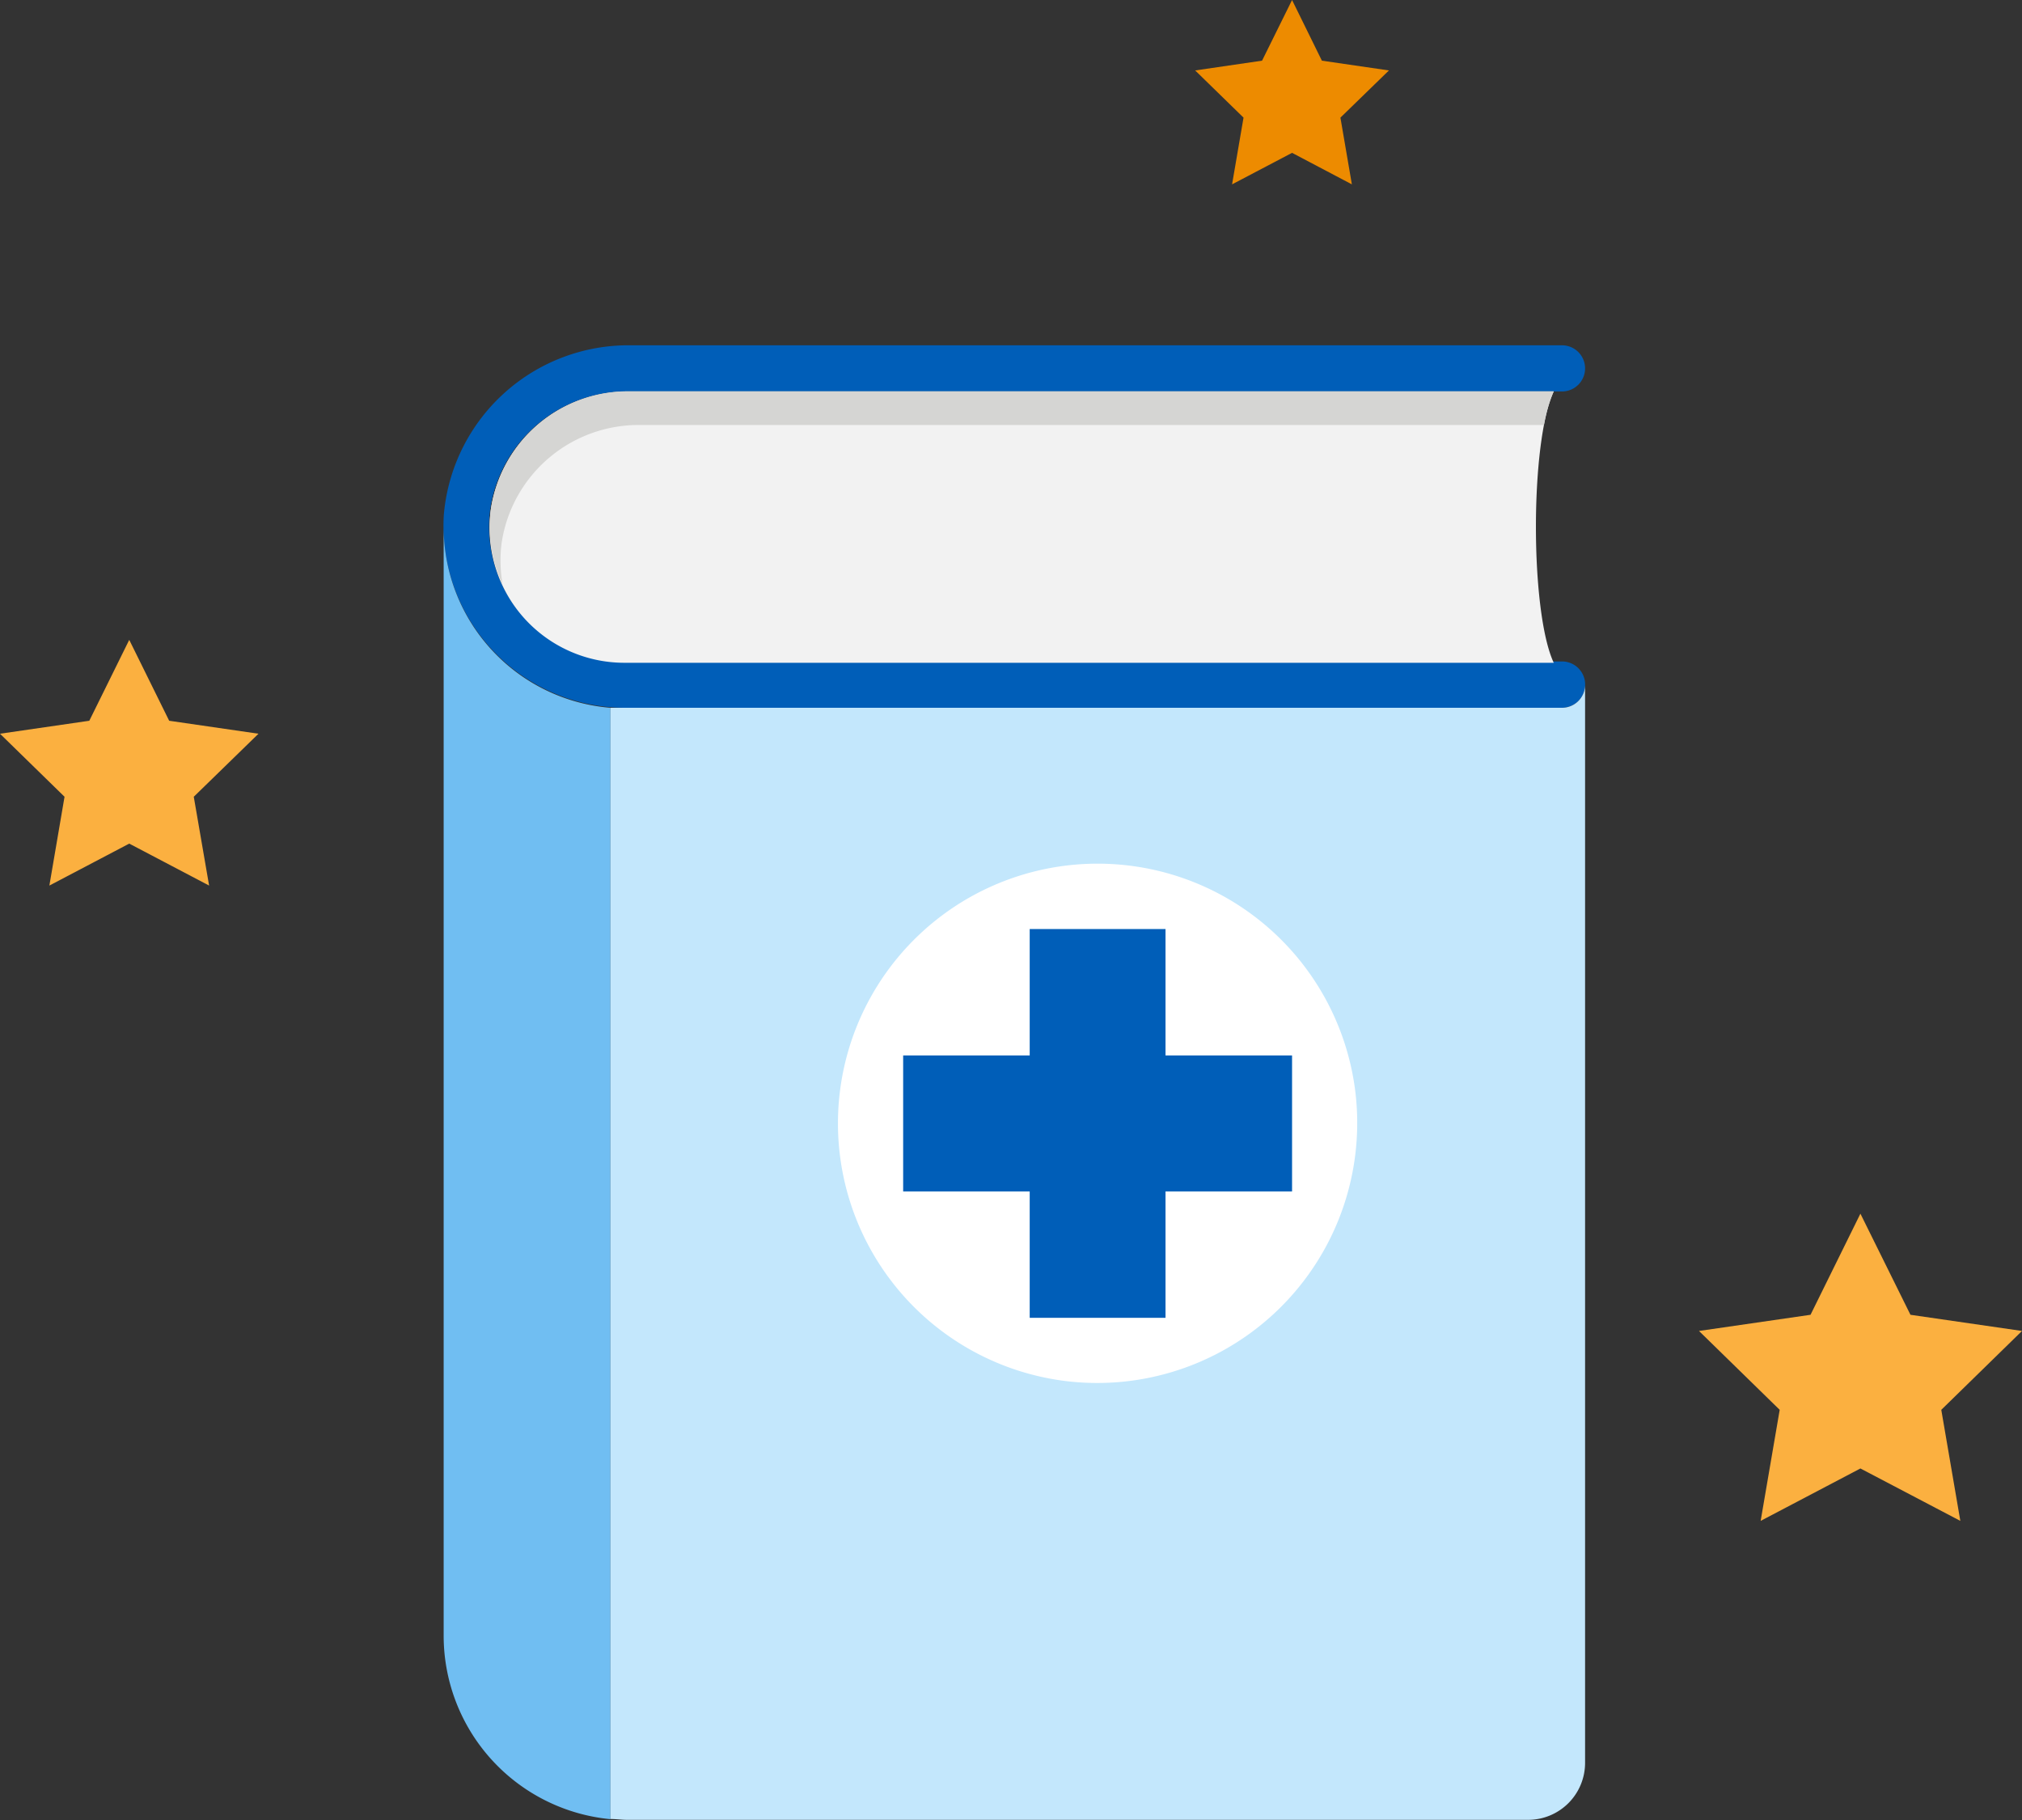 <svg id="design" xmlns="http://www.w3.org/2000/svg" viewBox="0 0 120 108"><rect x="0" y="0" width="120" height="108" fill="#333333" stroke="none"/><defs><style>.cls-1{fill:#ed8b00;}.cls-2{fill:#005eb8;}.cls-3{fill:#f2f2f2;}.cls-4{fill:#d5d5d3;}.cls-5{fill:#c3e7fc;}.cls-6{fill:#70bef2;}.cls-7{fill:#fff;}.cls-8{fill:#fbb040;}</style></defs><title>-</title><polygon class="cls-1" points="76.68 0 78.45 3.6 82.43 4.18 79.55 6.98 80.23 10.94 76.68 9.07 73.12 10.94 73.8 6.98 70.93 4.18 74.9 3.6 76.68 0"/><path class="cls-2" d="M37.38,23.23H92.7a1.37,1.37,0,0,0,1.37-1.37h0a1.37,1.37,0,0,0-1.37-1.37H37.47A11,11,0,0,0,26.34,30.54,10.79,10.79,0,0,0,37.1,42H92.7a1.37,1.37,0,1,0,0-2.75H37.1a8,8,0,0,1-8-9.1A8.22,8.22,0,0,1,37.38,23.23Z"/><path class="cls-3" d="M92.21,23.23H37.38a8.22,8.22,0,0,0-8.25,7,8,8,0,0,0,8,9.1H92.21C90.8,36.3,90.8,26.23,92.21,23.23Z"/><path class="cls-4" d="M29.77,32.22a8.22,8.22,0,0,1,8.25-7H91.63a9,9,0,0,1,.58-2H37.38a8.22,8.22,0,0,0-8.25,7,8,8,0,0,0,.7,4.46A8.14,8.14,0,0,1,29.77,32.22Z"/><path class="cls-5" d="M92.7,42H37.1c-.3,0-.6,0-.89,0v65.94c.34,0,.69.05,1,.05H90.69a3.38,3.38,0,0,0,3.38-3.38V40.67A1.37,1.37,0,0,1,92.7,42Z"/><path class="cls-6" d="M26.33,31.26h0v65.8a10.94,10.94,0,0,0,9.89,10.89V42A10.77,10.77,0,0,1,26.33,31.26Z"/><path class="cls-7" d="M80.42,64.66A15.41,15.41,0,1,0,63.14,81.94,15.43,15.43,0,0,0,80.42,64.66Z"/><polygon class="cls-2" points="76.68 62.63 69.17 62.63 69.17 55.13 61.11 55.13 61.11 62.63 53.6 62.63 53.6 70.7 61.11 70.7 61.11 78.2 69.17 78.2 69.17 70.7 76.68 70.7 76.68 62.63"/><polygon class="cls-8" points="110.41 72.02 113.38 78.02 120 78.98 115.21 83.66 116.34 90.25 110.41 87.14 104.49 90.25 105.62 83.66 100.83 78.98 107.45 78.02 110.41 72.02"/><polygon class="cls-8" points="7.67 37.97 10.04 42.77 15.34 43.54 11.5 47.28 12.41 52.55 7.67 50.06 2.93 52.55 3.83 47.28 0 43.54 5.3 42.77 7.67 37.97"/></svg>
